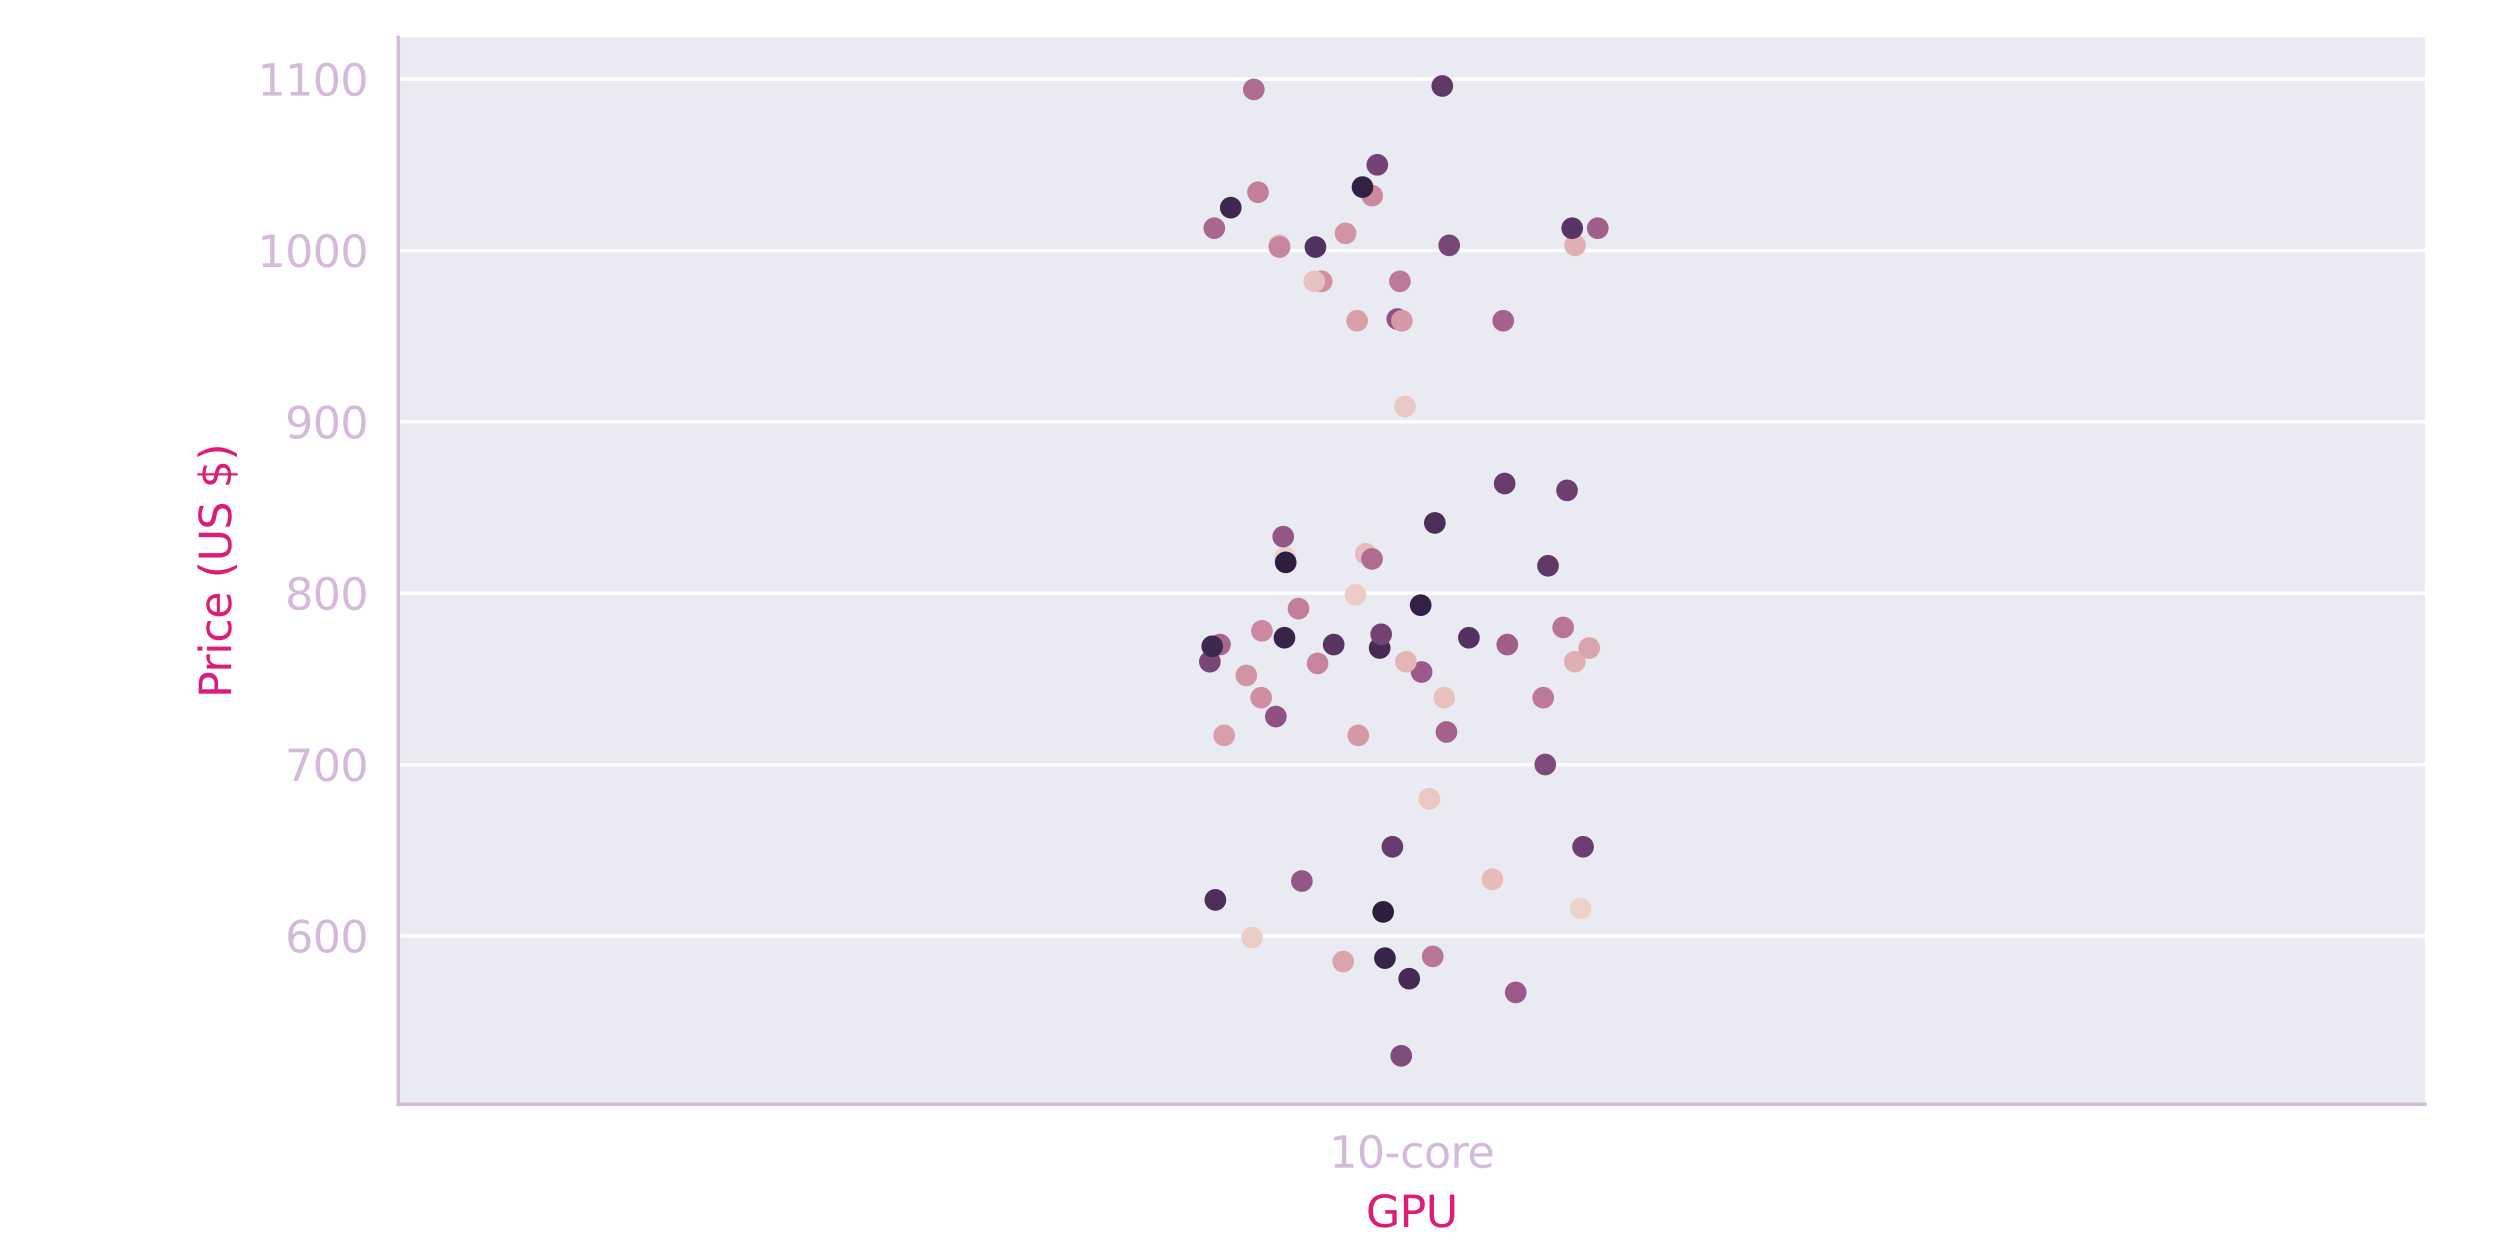 <?xml version="1.0" encoding="utf-8" standalone="no"?>
<!DOCTYPE svg PUBLIC "-//W3C//DTD SVG 1.1//EN"
  "http://www.w3.org/Graphics/SVG/1.1/DTD/svg11.dtd">
<svg xmlns:xlink="http://www.w3.org/1999/xlink" width="576pt" height="288pt" viewBox="0 0 576 288" xmlns="http://www.w3.org/2000/svg" version="1.1">
 <defs>
  <style type="text/css">*{stroke-linejoin: round; stroke-linecap: butt}</style>
 </defs>
 <g id="figure_1">
  <g id="patch_1">
   <path d="M 0 288 
L 576 288 
L 576 0 
L 0 0 
z
" style="fill: #ffffff"/>
  </g>
  <g id="axes_1">
   <g id="patch_2">
    <path d="M 91.778 254.432 
L 558.72 254.432 
L 558.72 8.64 
L 91.778 8.64 
z
" style="fill: #eaeaf2"/>
   </g>
   <g id="matplotlib.axis_1">
    <g id="xtick_1">
     <g id="text_1">
      <!-- 10-core -->
      <g style="fill: #d4b9da" transform="translate(306.254 269.03) scale(0.1 -0.1)">
       <defs>
        <path id="DejaVuSans-31" d="M 794 531 
L 1825 531 
L 1825 4091 
L 703 3866 
L 703 4441 
L 1819 4666 
L 2450 4666 
L 2450 531 
L 3481 531 
L 3481 0 
L 794 0 
L 794 531 
z
" transform="scale(0.016)"/>
        <path id="DejaVuSans-30" d="M 2034 4250 
Q 1547 4250 1301 3770 
Q 1056 3291 1056 2328 
Q 1056 1369 1301 889 
Q 1547 409 2034 409 
Q 2525 409 2770 889 
Q 3016 1369 3016 2328 
Q 3016 3291 2770 3770 
Q 2525 4250 2034 4250 
z
M 2034 4750 
Q 2819 4750 3233 4129 
Q 3647 3509 3647 2328 
Q 3647 1150 3233 529 
Q 2819 -91 2034 -91 
Q 1250 -91 836 529 
Q 422 1150 422 2328 
Q 422 3509 836 4129 
Q 1250 4750 2034 4750 
z
" transform="scale(0.016)"/>
        <path id="DejaVuSans-2d" d="M 313 2009 
L 1997 2009 
L 1997 1497 
L 313 1497 
L 313 2009 
z
" transform="scale(0.016)"/>
        <path id="DejaVuSans-63" d="M 3122 3366 
L 3122 2828 
Q 2878 2963 2633 3030 
Q 2388 3097 2138 3097 
Q 1578 3097 1268 2742 
Q 959 2388 959 1747 
Q 959 1106 1268 751 
Q 1578 397 2138 397 
Q 2388 397 2633 464 
Q 2878 531 3122 666 
L 3122 134 
Q 2881 22 2623 -34 
Q 2366 -91 2075 -91 
Q 1284 -91 818 406 
Q 353 903 353 1747 
Q 353 2603 823 3093 
Q 1294 3584 2113 3584 
Q 2378 3584 2631 3529 
Q 2884 3475 3122 3366 
z
" transform="scale(0.016)"/>
        <path id="DejaVuSans-6f" d="M 1959 3097 
Q 1497 3097 1228 2736 
Q 959 2375 959 1747 
Q 959 1119 1226 758 
Q 1494 397 1959 397 
Q 2419 397 2687 759 
Q 2956 1122 2956 1747 
Q 2956 2369 2687 2733 
Q 2419 3097 1959 3097 
z
M 1959 3584 
Q 2709 3584 3137 3096 
Q 3566 2609 3566 1747 
Q 3566 888 3137 398 
Q 2709 -91 1959 -91 
Q 1206 -91 779 398 
Q 353 888 353 1747 
Q 353 2609 779 3096 
Q 1206 3584 1959 3584 
z
" transform="scale(0.016)"/>
        <path id="DejaVuSans-72" d="M 2631 2963 
Q 2534 3019 2420 3045 
Q 2306 3072 2169 3072 
Q 1681 3072 1420 2755 
Q 1159 2438 1159 1844 
L 1159 0 
L 581 0 
L 581 3500 
L 1159 3500 
L 1159 2956 
Q 1341 3275 1631 3429 
Q 1922 3584 2338 3584 
Q 2397 3584 2469 3576 
Q 2541 3569 2628 3553 
L 2631 2963 
z
" transform="scale(0.016)"/>
        <path id="DejaVuSans-65" d="M 3597 1894 
L 3597 1613 
L 953 1613 
Q 991 1019 1311 708 
Q 1631 397 2203 397 
Q 2534 397 2845 478 
Q 3156 559 3463 722 
L 3463 178 
Q 3153 47 2828 -22 
Q 2503 -91 2169 -91 
Q 1331 -91 842 396 
Q 353 884 353 1716 
Q 353 2575 817 3079 
Q 1281 3584 2069 3584 
Q 2775 3584 3186 3129 
Q 3597 2675 3597 1894 
z
M 3022 2063 
Q 3016 2534 2758 2815 
Q 2500 3097 2075 3097 
Q 1594 3097 1305 2825 
Q 1016 2553 972 2059 
L 3022 2063 
z
" transform="scale(0.016)"/>
       </defs>
       <use xlink:href="#DejaVuSans-31"/>
       <use xlink:href="#DejaVuSans-30" x="63.623"/>
       <use xlink:href="#DejaVuSans-2d" x="127.246"/>
       <use xlink:href="#DejaVuSans-63" x="163.33"/>
       <use xlink:href="#DejaVuSans-6f" x="218.311"/>
       <use xlink:href="#DejaVuSans-72" x="279.492"/>
       <use xlink:href="#DejaVuSans-65" x="318.355"/>
      </g>
     </g>
    </g>
    <g id="text_2">
     <!-- GPU -->
     <g style="fill: #dd1c77" transform="translate(314.701 282.709) scale(0.1 -0.1)">
      <defs>
       <path id="DejaVuSans-47" d="M 3809 666 
L 3809 1919 
L 2778 1919 
L 2778 2438 
L 4434 2438 
L 4434 434 
Q 4069 175 3628 42 
Q 3188 -91 2688 -91 
Q 1594 -91 976 548 
Q 359 1188 359 2328 
Q 359 3472 976 4111 
Q 1594 4750 2688 4750 
Q 3144 4750 3555 4637 
Q 3966 4525 4313 4306 
L 4313 3634 
Q 3963 3931 3569 4081 
Q 3175 4231 2741 4231 
Q 1884 4231 1454 3753 
Q 1025 3275 1025 2328 
Q 1025 1384 1454 906 
Q 1884 428 2741 428 
Q 3075 428 3337 486 
Q 3600 544 3809 666 
z
" transform="scale(0.016)"/>
       <path id="DejaVuSans-50" d="M 1259 4147 
L 1259 2394 
L 2053 2394 
Q 2494 2394 2734 2622 
Q 2975 2850 2975 3272 
Q 2975 3691 2734 3919 
Q 2494 4147 2053 4147 
L 1259 4147 
z
M 628 4666 
L 2053 4666 
Q 2838 4666 3239 4311 
Q 3641 3956 3641 3272 
Q 3641 2581 3239 2228 
Q 2838 1875 2053 1875 
L 1259 1875 
L 1259 0 
L 628 0 
L 628 4666 
z
" transform="scale(0.016)"/>
       <path id="DejaVuSans-55" d="M 556 4666 
L 1191 4666 
L 1191 1831 
Q 1191 1081 1462 751 
Q 1734 422 2344 422 
Q 2950 422 3222 751 
Q 3494 1081 3494 1831 
L 3494 4666 
L 4128 4666 
L 4128 1753 
Q 4128 841 3676 375 
Q 3225 -91 2344 -91 
Q 1459 -91 1007 375 
Q 556 841 556 1753 
L 556 4666 
z
" transform="scale(0.016)"/>
      </defs>
      <use xlink:href="#DejaVuSans-47"/>
      <use xlink:href="#DejaVuSans-50" x="77.49"/>
      <use xlink:href="#DejaVuSans-55" x="137.793"/>
     </g>
    </g>
   </g>
   <g id="matplotlib.axis_2">
    <g id="ytick_1">
     <g id="line2d_1">
      <path d="M 91.778 215.625 
L 558.72 215.625 
" clip-path="url(#p5d843d79c6)" style="fill: none; stroke: #ffffff; stroke-width: 0.8; stroke-linecap: round"/>
     </g>
     <g id="text_3">
      <!-- 600 -->
      <g style="fill: #d4b9da" transform="translate(65.691 219.424) scale(0.1 -0.1)">
       <defs>
        <path id="DejaVuSans-36" d="M 2113 2584 
Q 1688 2584 1439 2293 
Q 1191 2003 1191 1497 
Q 1191 994 1439 701 
Q 1688 409 2113 409 
Q 2538 409 2786 701 
Q 3034 994 3034 1497 
Q 3034 2003 2786 2293 
Q 2538 2584 2113 2584 
z
M 3366 4563 
L 3366 3988 
Q 3128 4100 2886 4159 
Q 2644 4219 2406 4219 
Q 1781 4219 1451 3797 
Q 1122 3375 1075 2522 
Q 1259 2794 1537 2939 
Q 1816 3084 2150 3084 
Q 2853 3084 3261 2657 
Q 3669 2231 3669 1497 
Q 3669 778 3244 343 
Q 2819 -91 2113 -91 
Q 1303 -91 875 529 
Q 447 1150 447 2328 
Q 447 3434 972 4092 
Q 1497 4750 2381 4750 
Q 2619 4750 2861 4703 
Q 3103 4656 3366 4563 
z
" transform="scale(0.016)"/>
       </defs>
       <use xlink:href="#DejaVuSans-36"/>
       <use xlink:href="#DejaVuSans-30" x="63.623"/>
       <use xlink:href="#DejaVuSans-30" x="127.246"/>
      </g>
     </g>
    </g>
    <g id="ytick_2">
     <g id="line2d_2">
      <path d="M 91.778 176.146 
L 558.72 176.146 
" clip-path="url(#p5d843d79c6)" style="fill: none; stroke: #ffffff; stroke-width: 0.8; stroke-linecap: round"/>
     </g>
     <g id="text_4">
      <!-- 700 -->
      <g style="fill: #d4b9da" transform="translate(65.691 179.946) scale(0.1 -0.1)">
       <defs>
        <path id="DejaVuSans-37" d="M 525 4666 
L 3525 4666 
L 3525 4397 
L 1831 0 
L 1172 0 
L 2766 4134 
L 525 4134 
L 525 4666 
z
" transform="scale(0.016)"/>
       </defs>
       <use xlink:href="#DejaVuSans-37"/>
       <use xlink:href="#DejaVuSans-30" x="63.623"/>
       <use xlink:href="#DejaVuSans-30" x="127.246"/>
      </g>
     </g>
    </g>
    <g id="ytick_3">
     <g id="line2d_3">
      <path d="M 91.778 136.668 
L 558.72 136.668 
" clip-path="url(#p5d843d79c6)" style="fill: none; stroke: #ffffff; stroke-width: 0.8; stroke-linecap: round"/>
     </g>
     <g id="text_5">
      <!-- 800 -->
      <g style="fill: #d4b9da" transform="translate(65.691 140.467) scale(0.1 -0.1)">
       <defs>
        <path id="DejaVuSans-38" d="M 2034 2216 
Q 1584 2216 1326 1975 
Q 1069 1734 1069 1313 
Q 1069 891 1326 650 
Q 1584 409 2034 409 
Q 2484 409 2743 651 
Q 3003 894 3003 1313 
Q 3003 1734 2745 1975 
Q 2488 2216 2034 2216 
z
M 1403 2484 
Q 997 2584 770 2862 
Q 544 3141 544 3541 
Q 544 4100 942 4425 
Q 1341 4750 2034 4750 
Q 2731 4750 3128 4425 
Q 3525 4100 3525 3541 
Q 3525 3141 3298 2862 
Q 3072 2584 2669 2484 
Q 3125 2378 3379 2068 
Q 3634 1759 3634 1313 
Q 3634 634 3220 271 
Q 2806 -91 2034 -91 
Q 1263 -91 848 271 
Q 434 634 434 1313 
Q 434 1759 690 2068 
Q 947 2378 1403 2484 
z
M 1172 3481 
Q 1172 3119 1398 2916 
Q 1625 2713 2034 2713 
Q 2441 2713 2670 2916 
Q 2900 3119 2900 3481 
Q 2900 3844 2670 4047 
Q 2441 4250 2034 4250 
Q 1625 4250 1398 4047 
Q 1172 3844 1172 3481 
z
" transform="scale(0.016)"/>
       </defs>
       <use xlink:href="#DejaVuSans-38"/>
       <use xlink:href="#DejaVuSans-30" x="63.623"/>
       <use xlink:href="#DejaVuSans-30" x="127.246"/>
      </g>
     </g>
    </g>
    <g id="ytick_4">
     <g id="line2d_4">
      <path d="M 91.778 97.19 
L 558.72 97.19 
" clip-path="url(#p5d843d79c6)" style="fill: none; stroke: #ffffff; stroke-width: 0.8; stroke-linecap: round"/>
     </g>
     <g id="text_6">
      <!-- 900 -->
      <g style="fill: #d4b9da" transform="translate(65.691 100.989) scale(0.1 -0.1)">
       <defs>
        <path id="DejaVuSans-39" d="M 703 97 
L 703 672 
Q 941 559 1184 500 
Q 1428 441 1663 441 
Q 2288 441 2617 861 
Q 2947 1281 2994 2138 
Q 2813 1869 2534 1725 
Q 2256 1581 1919 1581 
Q 1219 1581 811 2004 
Q 403 2428 403 3163 
Q 403 3881 828 4315 
Q 1253 4750 1959 4750 
Q 2769 4750 3195 4129 
Q 3622 3509 3622 2328 
Q 3622 1225 3098 567 
Q 2575 -91 1691 -91 
Q 1453 -91 1209 -44 
Q 966 3 703 97 
z
M 1959 2075 
Q 2384 2075 2632 2365 
Q 2881 2656 2881 3163 
Q 2881 3666 2632 3958 
Q 2384 4250 1959 4250 
Q 1534 4250 1286 3958 
Q 1038 3666 1038 3163 
Q 1038 2656 1286 2365 
Q 1534 2075 1959 2075 
z
" transform="scale(0.016)"/>
       </defs>
       <use xlink:href="#DejaVuSans-39"/>
       <use xlink:href="#DejaVuSans-30" x="63.623"/>
       <use xlink:href="#DejaVuSans-30" x="127.246"/>
      </g>
     </g>
    </g>
    <g id="ytick_5">
     <g id="line2d_5">
      <path d="M 91.778 57.712 
L 558.72 57.712 
" clip-path="url(#p5d843d79c6)" style="fill: none; stroke: #ffffff; stroke-width: 0.8; stroke-linecap: round"/>
     </g>
     <g id="text_7">
      <!-- 1000 -->
      <g style="fill: #d4b9da" transform="translate(59.328 61.511) scale(0.1 -0.1)">
       <use xlink:href="#DejaVuSans-31"/>
       <use xlink:href="#DejaVuSans-30" x="63.623"/>
       <use xlink:href="#DejaVuSans-30" x="127.246"/>
       <use xlink:href="#DejaVuSans-30" x="190.869"/>
      </g>
     </g>
    </g>
    <g id="ytick_6">
     <g id="line2d_6">
      <path d="M 91.778 18.233 
L 558.72 18.233 
" clip-path="url(#p5d843d79c6)" style="fill: none; stroke: #ffffff; stroke-width: 0.8; stroke-linecap: round"/>
     </g>
     <g id="text_8">
      <!-- 1100 -->
      <g style="fill: #d4b9da" transform="translate(59.328 22.032) scale(0.1 -0.1)">
       <use xlink:href="#DejaVuSans-31"/>
       <use xlink:href="#DejaVuSans-31" x="63.623"/>
       <use xlink:href="#DejaVuSans-30" x="127.246"/>
       <use xlink:href="#DejaVuSans-30" x="190.869"/>
      </g>
     </g>
    </g>
    <g id="text_9">
     <!-- Price (US $) -->
     <g style="fill: #dd1c77" transform="translate(53.248 160.828) rotate(-90) scale(0.1 -0.1)">
      <defs>
       <path id="DejaVuSans-69" d="M 603 3500 
L 1178 3500 
L 1178 0 
L 603 0 
L 603 3500 
z
M 603 4863 
L 1178 4863 
L 1178 4134 
L 603 4134 
L 603 4863 
z
" transform="scale(0.016)"/>
       <path id="DejaVuSans-20" transform="scale(0.016)"/>
       <path id="DejaVuSans-28" d="M 1984 4856 
Q 1566 4138 1362 3434 
Q 1159 2731 1159 2009 
Q 1159 1288 1364 580 
Q 1569 -128 1984 -844 
L 1484 -844 
Q 1016 -109 783 600 
Q 550 1309 550 2009 
Q 550 2706 781 3412 
Q 1013 4119 1484 4856 
L 1984 4856 
z
" transform="scale(0.016)"/>
       <path id="DejaVuSans-53" d="M 3425 4513 
L 3425 3897 
Q 3066 4069 2747 4153 
Q 2428 4238 2131 4238 
Q 1616 4238 1336 4038 
Q 1056 3838 1056 3469 
Q 1056 3159 1242 3001 
Q 1428 2844 1947 2747 
L 2328 2669 
Q 3034 2534 3370 2195 
Q 3706 1856 3706 1288 
Q 3706 609 3251 259 
Q 2797 -91 1919 -91 
Q 1588 -91 1214 -16 
Q 841 59 441 206 
L 441 856 
Q 825 641 1194 531 
Q 1563 422 1919 422 
Q 2459 422 2753 634 
Q 3047 847 3047 1241 
Q 3047 1584 2836 1778 
Q 2625 1972 2144 2069 
L 1759 2144 
Q 1053 2284 737 2584 
Q 422 2884 422 3419 
Q 422 4038 858 4394 
Q 1294 4750 2059 4750 
Q 2388 4750 2728 4690 
Q 3069 4631 3425 4513 
z
" transform="scale(0.016)"/>
       <path id="DejaVuSans-24" d="M 2163 -941 
L 1850 -941 
L 1847 0 
Q 1519 6 1191 76 
Q 863 147 531 288 
L 531 850 
Q 850 650 1176 548 
Q 1503 447 1850 444 
L 1850 1869 
Q 1159 1981 845 2250 
Q 531 2519 531 2988 
Q 531 3497 872 3790 
Q 1213 4084 1850 4128 
L 1850 4863 
L 2163 4863 
L 2163 4138 
Q 2453 4125 2725 4076 
Q 2997 4028 3256 3944 
L 3256 3397 
Q 2997 3528 2723 3600 
Q 2450 3672 2163 3684 
L 2163 2350 
Q 2872 2241 3206 1959 
Q 3541 1678 3541 1191 
Q 3541 663 3186 358 
Q 2831 53 2163 6 
L 2163 -941 
z
M 1850 2406 
L 1850 3688 
Q 1488 3647 1297 3481 
Q 1106 3316 1106 3041 
Q 1106 2772 1282 2622 
Q 1459 2472 1850 2406 
z
M 2163 1806 
L 2163 453 
Q 2559 506 2761 678 
Q 2963 850 2963 1131 
Q 2963 1406 2770 1568 
Q 2578 1731 2163 1806 
z
" transform="scale(0.016)"/>
       <path id="DejaVuSans-29" d="M 513 4856 
L 1013 4856 
Q 1481 4119 1714 3412 
Q 1947 2706 1947 2009 
Q 1947 1309 1714 600 
Q 1481 -109 1013 -844 
L 513 -844 
Q 928 -128 1133 580 
Q 1338 1288 1338 2009 
Q 1338 2731 1133 3434 
Q 928 4138 513 4856 
z
" transform="scale(0.016)"/>
      </defs>
      <use xlink:href="#DejaVuSans-50"/>
      <use xlink:href="#DejaVuSans-72" x="58.553"/>
      <use xlink:href="#DejaVuSans-69" x="99.666"/>
      <use xlink:href="#DejaVuSans-63" x="127.449"/>
      <use xlink:href="#DejaVuSans-65" x="182.43"/>
      <use xlink:href="#DejaVuSans-20" x="243.953"/>
      <use xlink:href="#DejaVuSans-28" x="275.74"/>
      <use xlink:href="#DejaVuSans-55" x="314.754"/>
      <use xlink:href="#DejaVuSans-53" x="387.947"/>
      <use xlink:href="#DejaVuSans-20" x="451.424"/>
      <use xlink:href="#DejaVuSans-24" x="483.211"/>
      <use xlink:href="#DejaVuSans-29" x="546.834"/>
     </g>
    </g>
   </g>
   <g id="patch_3">
    <path d="M 91.778 254.432 
L 91.778 8.64 
" style="fill: none; stroke: #d4b9da; stroke-width: 0.8; stroke-linejoin: miter; stroke-linecap: square"/>
   </g>
   <g id="patch_4">
    <path d="M 91.778 254.432 
L 558.72 254.432 
" style="fill: none; stroke: #d4b9da; stroke-width: 0.8; stroke-linejoin: miter; stroke-linecap: square"/>
   </g>
   <g id="PathCollection_1">
    <defs>
     <path id="C0_0_b3c99e8925" d="M 0 2.5 
C 0.663 2.5 1.299 2.237 1.768 1.768 
C 2.237 1.299 2.5 0.663 2.5 -0 
C 2.5 -0.663 2.237 -1.299 1.768 -1.768 
C 1.299 -2.237 0.663 -2.5 0 -2.5 
C -0.663 -2.5 -1.299 -2.237 -1.768 -1.768 
C -2.237 -1.299 -2.5 -0.663 -2.5 0 
C -2.5 0.663 -2.237 1.299 -1.768 1.768 
C -1.299 2.237 -0.663 2.5 0 2.5 
z
"/>
    </defs>
    <g clip-path="url(#p5d843d79c6)">
     <use xlink:href="#C0_0_b3c99e8925" x="296.051" y="128.378" style="fill: #edd1cb"/>
    </g>
    <g clip-path="url(#p5d843d79c6)">
     <use xlink:href="#C0_0_b3c99e8925" x="364.187" y="209.308" style="fill: #edd1cb"/>
    </g>
    <g clip-path="url(#p5d843d79c6)">
     <use xlink:href="#C0_0_b3c99e8925" x="346.344" y="73.898" style="fill: #a4638d"/>
    </g>
    <g clip-path="url(#p5d843d79c6)">
     <use xlink:href="#C0_0_b3c99e8925" x="333.264" y="168.646" style="fill: #a4638d"/>
    </g>
    <g clip-path="url(#p5d843d79c6)">
     <use xlink:href="#C0_0_b3c99e8925" x="323.738" y="93.637" style="fill: #eac7c3"/>
    </g>
    <g clip-path="url(#p5d843d79c6)">
     <use xlink:href="#C0_0_b3c99e8925" x="329.327" y="184.042" style="fill: #eac7c3"/>
    </g>
    <g clip-path="url(#p5d843d79c6)">
     <use xlink:href="#C0_0_b3c99e8925" x="314.668" y="127.588" style="fill: #e5bcbb"/>
    </g>
    <g clip-path="url(#p5d843d79c6)">
     <use xlink:href="#C0_0_b3c99e8925" x="343.845" y="202.597" style="fill: #e5bcbb"/>
    </g>
    <g clip-path="url(#p5d843d79c6)">
     <use xlink:href="#C0_0_b3c99e8925" x="330.112" y="220.362" style="fill: #b97596"/>
    </g>
    <g clip-path="url(#p5d843d79c6)">
     <use xlink:href="#C0_0_b3c99e8925" x="360.147" y="144.564" style="fill: #b97596"/>
    </g>
    <g clip-path="url(#p5d843d79c6)">
     <use xlink:href="#C0_0_b3c99e8925" x="349.224" y="228.653" style="fill: #995a88"/>
    </g>
    <g clip-path="url(#p5d843d79c6)">
     <use xlink:href="#C0_0_b3c99e8925" x="327.536" y="154.828" style="fill: #995a88"/>
    </g>
    <g clip-path="url(#p5d843d79c6)">
     <use xlink:href="#C0_0_b3c99e8925" x="299.946" y="202.992" style="fill: #945785"/>
    </g>
    <g clip-path="url(#p5d843d79c6)">
     <use xlink:href="#C0_0_b3c99e8925" x="295.654" y="123.64" style="fill: #945785"/>
    </g>
    <g clip-path="url(#p5d843d79c6)">
     <use xlink:href="#C0_0_b3c99e8925" x="322.844" y="243.26" style="fill: #814a7c"/>
    </g>
    <g clip-path="url(#p5d843d79c6)">
     <use xlink:href="#C0_0_b3c99e8925" x="356.027" y="176.146" style="fill: #814a7c"/>
    </g>
    <g clip-path="url(#p5d843d79c6)">
     <use xlink:href="#C0_0_b3c99e8925" x="364.74" y="195.096" style="fill: #6c3f70"/>
    </g>
    <g clip-path="url(#p5d843d79c6)">
     <use xlink:href="#C0_0_b3c99e8925" x="361.041" y="112.981" style="fill: #6c3f70"/>
    </g>
    <g clip-path="url(#p5d843d79c6)">
     <use xlink:href="#C0_0_b3c99e8925" x="320.81" y="195.096" style="fill: #673c6d"/>
    </g>
    <g clip-path="url(#p5d843d79c6)">
     <use xlink:href="#C0_0_b3c99e8925" x="346.676" y="111.402" style="fill: #673c6d"/>
    </g>
    <g clip-path="url(#p5d843d79c6)">
     <use xlink:href="#C0_0_b3c99e8925" x="330.587" y="120.482" style="fill: #4c2e5a"/>
    </g>
    <g clip-path="url(#p5d843d79c6)">
     <use xlink:href="#C0_0_b3c99e8925" x="280.023" y="207.334" style="fill: #4c2e5a"/>
    </g>
    <g clip-path="url(#p5d843d79c6)">
     <use xlink:href="#C0_0_b3c99e8925" x="319.088" y="220.757" style="fill: #382449"/>
    </g>
    <g clip-path="url(#p5d843d79c6)">
     <use xlink:href="#C0_0_b3c99e8925" x="295.939" y="146.933" style="fill: #382449"/>
    </g>
    <g clip-path="url(#p5d843d79c6)">
     <use xlink:href="#C0_0_b3c99e8925" x="317.876" y="149.301" style="fill: #452b54"/>
    </g>
    <g clip-path="url(#p5d843d79c6)">
     <use xlink:href="#C0_0_b3c99e8925" x="324.683" y="225.494" style="fill: #452b54"/>
    </g>
    <g clip-path="url(#p5d843d79c6)">
     <use xlink:href="#C0_0_b3c99e8925" x="296.228" y="129.562" style="fill: #2d1e3e"/>
    </g>
    <g clip-path="url(#p5d843d79c6)">
     <use xlink:href="#C0_0_b3c99e8925" x="318.682" y="210.098" style="fill: #2d1e3e"/>
    </g>
    <g clip-path="url(#p5d843d79c6)">
     <use xlink:href="#C0_0_b3c99e8925" x="362.841" y="152.46" style="fill: #e0afb3"/>
    </g>
    <g clip-path="url(#p5d843d79c6)">
     <use xlink:href="#C0_0_b3c99e8925" x="362.891" y="56.527" style="fill: #e0afb3"/>
    </g>
    <g clip-path="url(#p5d843d79c6)">
     <use xlink:href="#C0_0_b3c99e8925" x="323.923" y="152.46" style="fill: #e3b5b7"/>
    </g>
    <g clip-path="url(#p5d843d79c6)">
     <use xlink:href="#C0_0_b3c99e8925" x="294.746" y="56.527" style="fill: #e3b5b7"/>
    </g>
    <g clip-path="url(#p5d843d79c6)">
     <use xlink:href="#C0_0_b3c99e8925" x="310.017" y="53.764" style="fill: #d194a4"/>
    </g>
    <g clip-path="url(#p5d843d79c6)">
     <use xlink:href="#C0_0_b3c99e8925" x="287.153" y="155.618" style="fill: #d194a4"/>
    </g>
    <g clip-path="url(#p5d843d79c6)">
     <use xlink:href="#C0_0_b3c99e8925" x="290.744" y="145.353" style="fill: #ca899f"/>
    </g>
    <g clip-path="url(#p5d843d79c6)">
     <use xlink:href="#C0_0_b3c99e8925" x="316.144" y="45.078" style="fill: #ca899f"/>
    </g>
    <g clip-path="url(#p5d843d79c6)">
     <use xlink:href="#C0_0_b3c99e8925" x="290.573" y="160.75" style="fill: #ce8fa2"/>
    </g>
    <g clip-path="url(#p5d843d79c6)">
     <use xlink:href="#C0_0_b3c99e8925" x="304.511" y="64.818" style="fill: #ce8fa2"/>
    </g>
    <g clip-path="url(#p5d843d79c6)">
     <use xlink:href="#C0_0_b3c99e8925" x="303.572" y="152.854" style="fill: #c6859d"/>
    </g>
    <g clip-path="url(#p5d843d79c6)">
     <use xlink:href="#C0_0_b3c99e8925" x="294.807" y="56.922" style="fill: #c6859d"/>
    </g>
    <g clip-path="url(#p5d843d79c6)">
     <use xlink:href="#C0_0_b3c99e8925" x="322.536" y="64.818" style="fill: #bd7a98"/>
    </g>
    <g clip-path="url(#p5d843d79c6)">
     <use xlink:href="#C0_0_b3c99e8925" x="355.557" y="160.75" style="fill: #bd7a98"/>
    </g>
    <g clip-path="url(#p5d843d79c6)">
     <use xlink:href="#C0_0_b3c99e8925" x="279.774" y="52.579" style="fill: #a9678f"/>
    </g>
    <g clip-path="url(#p5d843d79c6)">
     <use xlink:href="#C0_0_b3c99e8925" x="281.086" y="148.512" style="fill: #a9678f"/>
    </g>
    <g clip-path="url(#p5d843d79c6)">
     <use xlink:href="#C0_0_b3c99e8925" x="368.119" y="52.579" style="fill: #9f5f8a"/>
    </g>
    <g clip-path="url(#p5d843d79c6)">
     <use xlink:href="#C0_0_b3c99e8925" x="347.281" y="148.512" style="fill: #9f5f8a"/>
    </g>
    <g clip-path="url(#p5d843d79c6)">
     <use xlink:href="#C0_0_b3c99e8925" x="321.942" y="73.503" style="fill: #8d5282"/>
    </g>
    <g clip-path="url(#p5d843d79c6)">
     <use xlink:href="#C0_0_b3c99e8925" x="293.947" y="165.093" style="fill: #8d5282"/>
    </g>
    <g clip-path="url(#p5d843d79c6)">
     <use xlink:href="#C0_0_b3c99e8925" x="316.112" y="128.773" style="fill: #af6c91"/>
    </g>
    <g clip-path="url(#p5d843d79c6)">
     <use xlink:href="#C0_0_b3c99e8925" x="288.884" y="20.602" style="fill: #af6c91"/>
    </g>
    <g clip-path="url(#p5d843d79c6)">
     <use xlink:href="#C0_0_b3c99e8925" x="278.751" y="152.46" style="fill: #794678"/>
    </g>
    <g clip-path="url(#p5d843d79c6)">
     <use xlink:href="#C0_0_b3c99e8925" x="333.895" y="56.527" style="fill: #794678"/>
    </g>
    <g clip-path="url(#p5d843d79c6)">
     <use xlink:href="#C0_0_b3c99e8925" x="317.33" y="37.972" style="fill: #744375"/>
    </g>
    <g clip-path="url(#p5d843d79c6)">
     <use xlink:href="#C0_0_b3c99e8925" x="318.223" y="146.143" style="fill: #744375"/>
    </g>
    <g clip-path="url(#p5d843d79c6)">
     <use xlink:href="#C0_0_b3c99e8925" x="302.805" y="64.818" style="fill: #e7c1be"/>
    </g>
    <g clip-path="url(#p5d843d79c6)">
     <use xlink:href="#C0_0_b3c99e8925" x="332.742" y="160.75" style="fill: #e7c1be"/>
    </g>
    <g clip-path="url(#p5d843d79c6)">
     <use xlink:href="#C0_0_b3c99e8925" x="356.663" y="130.352" style="fill: #613969"/>
    </g>
    <g clip-path="url(#p5d843d79c6)">
     <use xlink:href="#C0_0_b3c99e8925" x="332.304" y="19.812" style="fill: #613969"/>
    </g>
    <g clip-path="url(#p5d843d79c6)">
     <use xlink:href="#C0_0_b3c99e8925" x="307.278" y="148.512" style="fill: #593564"/>
    </g>
    <g clip-path="url(#p5d843d79c6)">
     <use xlink:href="#C0_0_b3c99e8925" x="362.239" y="52.579" style="fill: #593564"/>
    </g>
    <g clip-path="url(#p5d843d79c6)">
     <use xlink:href="#C0_0_b3c99e8925" x="312.674" y="73.898" style="fill: #d89faa"/>
    </g>
    <g clip-path="url(#p5d843d79c6)">
     <use xlink:href="#C0_0_b3c99e8925" x="282.05" y="169.435" style="fill: #d89faa"/>
    </g>
    <g clip-path="url(#p5d843d79c6)">
     <use xlink:href="#C0_0_b3c99e8925" x="323" y="73.898" style="fill: #d499a7"/>
    </g>
    <g clip-path="url(#p5d843d79c6)">
     <use xlink:href="#C0_0_b3c99e8925" x="312.945" y="169.435" style="fill: #d499a7"/>
    </g>
    <g clip-path="url(#p5d843d79c6)">
     <use xlink:href="#C0_0_b3c99e8925" x="299.176" y="140.221" style="fill: #c27f9a"/>
    </g>
    <g clip-path="url(#p5d843d79c6)">
     <use xlink:href="#C0_0_b3c99e8925" x="289.844" y="44.289" style="fill: #c27f9a"/>
    </g>
    <g clip-path="url(#p5d843d79c6)">
     <use xlink:href="#C0_0_b3c99e8925" x="303.075" y="56.922" style="fill: #533260"/>
    </g>
    <g clip-path="url(#p5d843d79c6)">
     <use xlink:href="#C0_0_b3c99e8925" x="338.431" y="146.933" style="fill: #533260"/>
    </g>
    <g clip-path="url(#p5d843d79c6)">
     <use xlink:href="#C0_0_b3c99e8925" x="283.568" y="47.842" style="fill: #3f284f"/>
    </g>
    <g clip-path="url(#p5d843d79c6)">
     <use xlink:href="#C0_0_b3c99e8925" x="279.296" y="148.906" style="fill: #3f284f"/>
    </g>
    <g clip-path="url(#p5d843d79c6)">
     <use xlink:href="#C0_0_b3c99e8925" x="327.325" y="139.432" style="fill: #322143"/>
    </g>
    <g clip-path="url(#p5d843d79c6)">
     <use xlink:href="#C0_0_b3c99e8925" x="313.919" y="43.105" style="fill: #322143"/>
    </g>
    <g clip-path="url(#p5d843d79c6)">
     <use xlink:href="#C0_0_b3c99e8925" x="309.478" y="221.547" style="fill: #daa4ac"/>
    </g>
    <g clip-path="url(#p5d843d79c6)">
     <use xlink:href="#C0_0_b3c99e8925" x="366.15" y="149.301" style="fill: #daa4ac"/>
    </g>
    <g clip-path="url(#p5d843d79c6)">
     <use xlink:href="#C0_0_b3c99e8925" x="288.461" y="216.02" style="fill: #ecccc7"/>
    </g>
    <g clip-path="url(#p5d843d79c6)">
     <use xlink:href="#C0_0_b3c99e8925" x="312.271" y="137.063" style="fill: #ecccc7"/>
    </g>
   </g>
  </g>
 </g>
 <defs>
  <clipPath id="p5d843d79c6">
   <rect x="91.778" y="8.64" width="466.942" height="245.792"/>
  </clipPath>
 </defs>
</svg>
